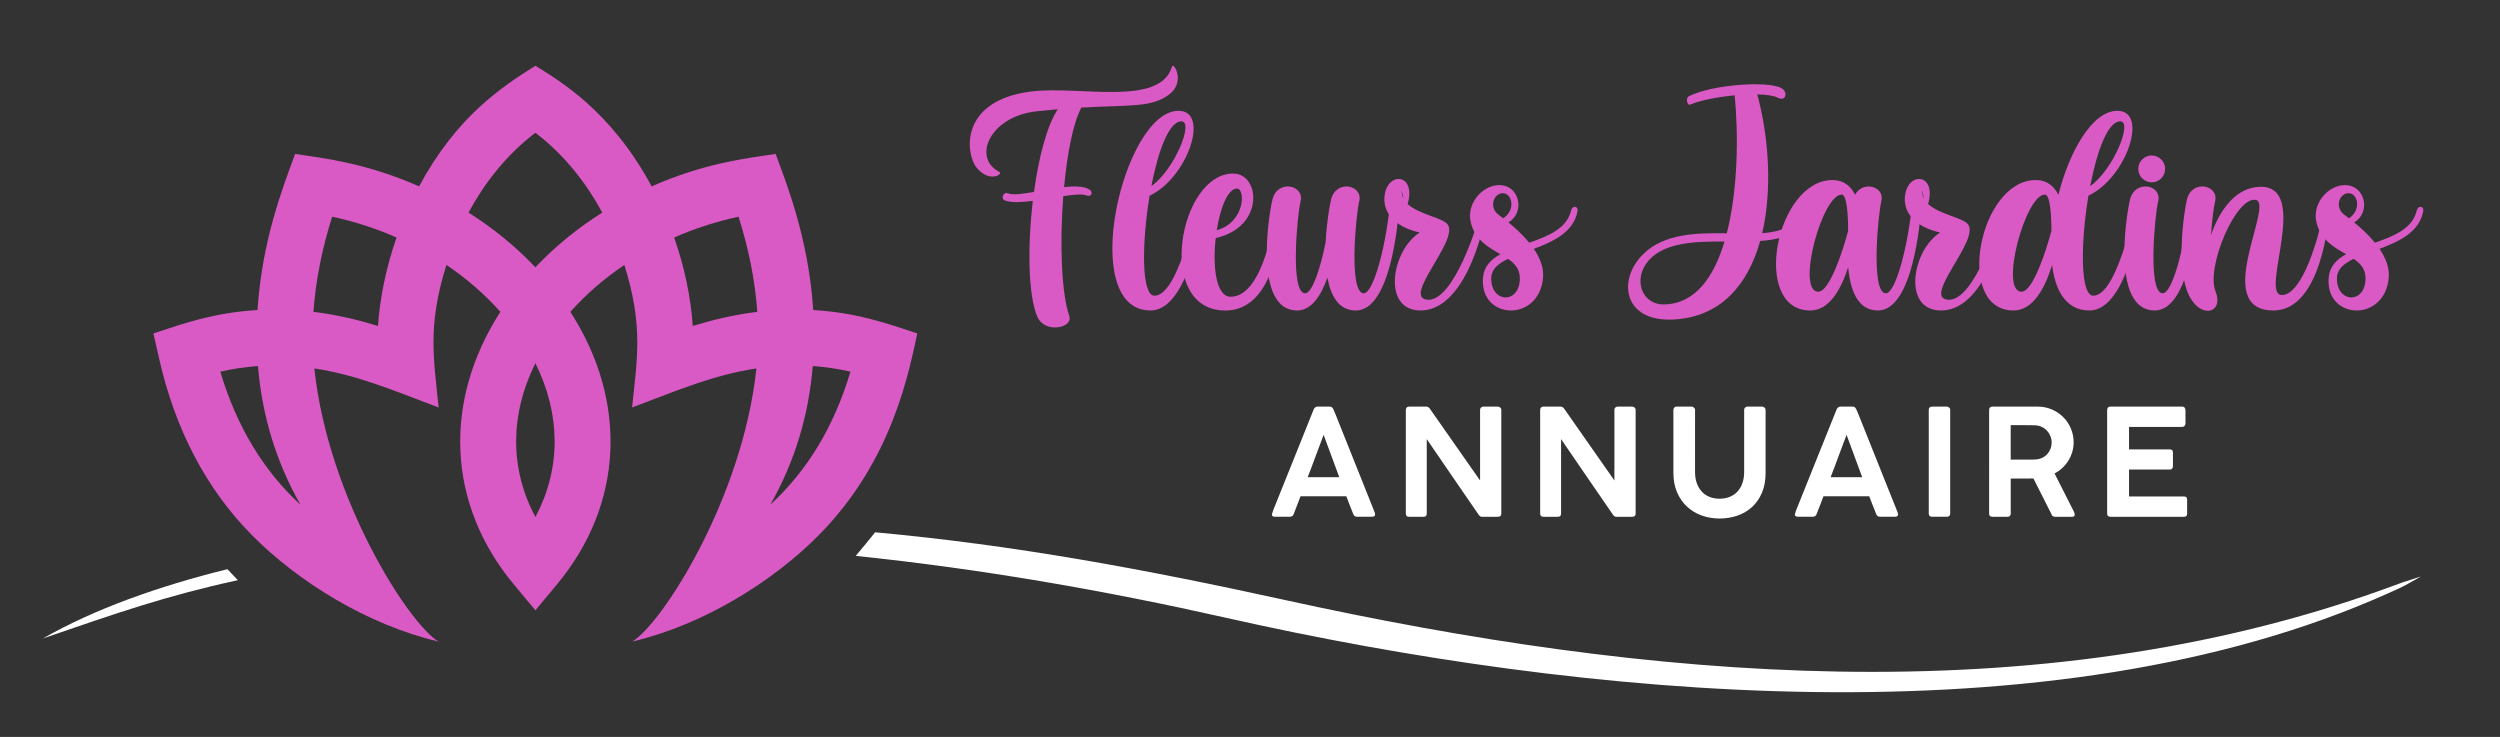 <?xml version="1.0" encoding="utf-8"?>
<!-- Generator: Adobe Illustrator 16.0.0, SVG Export Plug-In . SVG Version: 6.00 Build 0)  -->
<!DOCTYPE svg PUBLIC "-//W3C//DTD SVG 1.1//EN" "http://www.w3.org/Graphics/SVG/1.1/DTD/svg11.dtd">
<svg version="1.1" id="Calque_1" xmlns="http://www.w3.org/2000/svg" xmlns:xlink="http://www.w3.org/1999/xlink" x="0px" y="0px"
	 width="233.224px" height="68.75px" viewBox="0 0 233.224 68.75" enable-background="new 0 0 233.224 68.75" xml:space="preserve">
<rect x="0" y="0" width="233.224" height="68.75" fill="#333333" stroke="none"/>
<g>
	<path fill="#DA5AC5" d="M101.352,18.227c-0.395-0.151-1.202-0.072-2.159,0.072c-0.336,4.333-0.186,9.013,0.561,11.185
		c0.383,1.112-2.29,1.668-2.979,0.068c-0.856-1.984-0.929-6.521-0.422-10.814c-1.016,0.129-1.952,0.178-2.553-0.014
		c-0.517-0.166-0.188-0.869,0.227-0.691c0.438,0.188,1.36,0.06,2.434-0.129c0.442-3.226,1.212-6.201,2.223-7.713
		c-0.622,0.053-1.282,0.116-1.987,0.193c-4.392,0.482-6.018,4.369-3.46,5.656c0.372,0.188-0.915,1.067-2.134-0.406
		c-0.975-1.178-1.728-6.215,5.063-7.095c4.476-0.58,12.061,1.467,13.175-2.337c0.133-0.454,1.296,1.453-0.288,2.625
		c-1.654,1.224-3.551,0.946-8.174,1.209c-0.767,1.434-1.318,4.279-1.611,7.415c0.912-0.095,1.736-0.086,2.278,0.176
		C102.037,17.864,101.865,18.423,101.352,18.227z"/>
	<path fill="#DA5AC5" d="M112.279,18.804c0,0.644-1.219,10.16-4.944,10.16c-6.875,0-2.574-18.626,2.607-18.626
		c2.974,0,0.84,6.267-2.693,7.913c-0.741,4.414-0.775,9.311,0.441,9.336c2.139,0.045,3.844-7.699,3.935-8.805
		C111.671,18.216,112.279,18.161,112.279,18.804z M107.41,17.363c2.166-1.535,3.997-6.043,2.804-6.043
		C109.052,11.32,108.04,14.101,107.41,17.363z"/>
	<path fill="#DA5AC5" d="M119.564,19.385c0.004,2.845-0.813,9.584-5.25,9.584c-6.604,0-4.334-12.779,0.723-12.779
		c2.549,0,2.957,4.997-1.625,6.016c-0.299,2.658,0.025,5.476,1.394,5.476c3.167,0,4.183-7.744,4.194-8.286
		C119.01,18.854,119.563,18.7,119.564,19.385z M113.51,21.48c2.665-0.751,2.687-3.89,1.888-3.89
		C114.539,17.59,113.839,19.396,113.51,21.48z"/>
	<path fill="#DA5AC5" d="M130.522,19.324c-0.097,1.408-0.79,9.641-4.041,9.641c-1.581,0-2.333-1.341-2.644-3.064
		c-0.607,1.707-1.507,3.064-2.826,3.064c-4.109,0-2.632-9.049-2.303-10.363c0.474-1.896,3.025-1.354,2.618,0.203
		c-0.284,1.092-1.016,8.557,0.43,8.557c0.612,0,1.369-2.039,1.917-4.781c0.084-1.833,0.379-3.475,0.505-3.979
		c0.474-1.896,3.025-1.354,2.618,0.203c-0.284,1.092-1.016,8.557,0.43,8.557c0.835,0,1.941-3.793,2.416-7.993
		C129.73,18.583,130.58,18.49,130.522,19.324z"/>
	<path fill="#DA5AC5" d="M138.693,19.322c-0.271,2.551-2.212,9.776-6.276,9.641c-3.549-0.118-2.533-5.699,0.032-7.268
		c-2.512-0.565-3.619-2.07-3.227-3.75c0.459-1.965,2.887-1.625,2.096,1.084c1.051,0.986,3.281,1.273,3.74,1.918
		c1.048,1.476-4.199,6.706-1.953,7.01c2.493,0.338,4.91-7.349,5.105-8.687C138.265,18.891,138.738,18.895,138.693,19.322z
		 M130.933,18.531l-0.165-0.744C130.759,18.066,130.821,18.312,130.933,18.531z"/>
	<path fill="#DA5AC5" d="M147.168,19.698c-0.362,1.951-2.231,2.824-4.078,3.515c0.558,0.821,0.938,1.734,0.862,2.667
		c-0.338,4.245-5.977,3.986-5.599-0.022c0.095-1.01,0.735-1.654,1.621-2.144c-1.08-0.622-2.322-1.283-2.75-2.9
		c-0.533-2.014,1.418-3.867,3.07-3.502c1.535,0.339,1.896,2.586,0.426,3.434c0.585,0.475,1.32,1.131,1.943,1.896
		c1.777-0.62,3.512-1.317,3.901-3.007C146.681,19.132,147.257,19.216,147.168,19.698z M141.785,25.962
		c0-0.864-0.465-1.376-1.102-1.813c-0.896,0.429-1.529,0.94-1.563,1.73C139.018,28.282,141.785,28.421,141.785,25.962z
		 M140.236,20.364c1.21-0.795,0.813-2.341-0.031-2.341c-0.856,0-1.31,1.275-0.463,1.964
		C139.826,20.056,140.003,20.185,140.236,20.364z"/>
	<path fill="#DA5AC5" d="M168.594,18.85c0,2.739-1.9,3.451-4.386,3.628c-1.142,4.07-3.674,7.143-8.184,7.333
		c-4.556,0.192-5.178-3.681-2.727-6.107c1.943-1.924,4.982-1.983,7.794-1.938c1.057-4.114,1.092-9.277,0.736-12.873
		c-1.582,0.147-3.212,0.463-4.155,0.863c-0.291,0.124-0.413-0.627-0.142-0.766c2.156-1.103,7.372-1.475,8.659-0.766
		c0.62,0.341,0.452,1.287-0.339,0.888c-0.383-0.193-1.078-0.287-1.913-0.305c1.079,4.011,1.405,8.892,0.457,12.943
		c2.056-0.148,3.537-0.759,3.601-2.952C168.01,18.325,168.595,18.236,168.594,18.85z M160.88,22.531
		c-2.742-0.009-5.522,0.069-7.033,1.72c-1.558,1.702-0.751,4.194,1.422,4.149C158.137,28.34,159.883,25.865,160.88,22.531z"/>
	<path fill="#DA5AC5" d="M179.229,19.324c-0.098,1.408-0.79,9.641-4.042,9.641c-1.871,0-2.582-1.878-2.772-4.046
		c-0.651,2.048-1.751,4.046-3.536,4.046c-5.545,0-3.237-12.169,2.084-12.169c1.016,0,1.684,0.551,2.097,1.367
		c0.73-1.348,2.815-0.778,2.444,0.642c-0.285,1.092-1.016,8.557,0.429,8.557c0.836,0,1.942-3.793,2.416-7.993
		C178.437,18.583,179.286,18.49,179.229,19.324z M172.413,21.536c0-1.622-0.14-3.384-0.606-3.384c-1.838,0-4.273,9.061-2.18,9.061
		C170.676,27.212,171.911,23.438,172.413,21.536z"/>
	<path fill="#DA5AC5" d="M187.245,19.322c-0.271,2.551-2.212,9.776-6.276,9.641c-3.549-0.118-2.533-5.699,0.032-7.268
		c-2.512-0.565-3.62-2.07-3.227-3.75c0.459-1.965,2.887-1.625,2.096,1.084c1.051,0.986,3.281,1.273,3.74,1.918
		c1.048,1.476-4.199,6.706-1.953,7.01c2.493,0.338,4.91-7.349,5.105-8.687C186.817,18.891,187.29,18.895,187.245,19.322z
		 M179.485,18.531l-0.165-0.744C179.31,18.066,179.373,18.312,179.485,18.531z"/>
	<path fill="#DA5AC5" d="M199.861,18.804c0,0.644-1.219,10.16-4.944,10.16c-2.128,0-3.185-1.786-3.477-4.251
		c-0.644,2.117-1.754,4.251-3.599,4.251c-5.545,0-3.237-12.169,2.083-12.169c1.019,0,1.688,0.555,2.102,1.375
		c1.045-4.114,3.184-7.833,5.499-7.833c2.973,0,0.839,6.267-2.693,7.913c-0.742,4.414-0.776,9.311,0.441,9.336
		c2.139,0.045,3.844-7.699,3.934-8.805C199.253,18.216,199.861,18.161,199.861,18.804z M191.375,21.536
		c0-1.622-0.139-3.384-0.605-3.384c-1.838,0-4.274,9.061-2.18,9.061C189.638,27.212,190.874,23.438,191.375,21.536z M194.992,17.363
		c2.167-1.535,3.997-6.043,2.804-6.043C196.635,11.32,195.623,14.101,194.992,17.363z"/>
	<path fill="#DA5AC5" d="M205.057,19.324c-0.097,1.409-0.79,9.641-4.041,9.641c-4.109,0-2.632-9.048-2.304-10.363
		c0.475-1.896,3.025-1.354,2.619,0.203c-0.284,1.093-1.016,8.557,0.43,8.557c0.835,0,1.941-3.793,2.415-7.993
		C204.265,18.583,205.115,18.49,205.057,19.324z M199.479,15.756c0-0.692,0.561-1.253,1.253-1.253c0.691,0,1.253,0.561,1.253,1.253
		s-0.562,1.253-1.253,1.253C200.04,17.009,199.479,16.448,199.479,15.756z"/>
	<path fill="#DA5AC5" d="M217.3,19.877c-0.067,0.508-0.722,9.089-5.215,9.087c-5.803-0.002,0.069-9.906-1.62-10.308
		c-1.819-0.434-4.701,6.246-3.778,8.53c0.005,0.013,0.007,0.026,0.012,0.039c0.717,1.812-1.074,2.509-2.244,0.758
		c-1.619-2.424-0.694-8.335-0.433-9.382c0.474-1.896,3.025-1.354,2.619,0.203c-0.105,0.403-0.278,1.675-0.378,3.119
		c0.808-2.33,2.327-4.496,4.648-4.496c4.605,0-0.09,9.961,1.919,10.092c1.941,0.126,3.567-5.577,3.884-7.676
		C216.807,19.214,217.368,19.369,217.3,19.877z"/>
	<path fill="#DA5AC5" d="M226.063,19.698c-0.362,1.951-2.231,2.824-4.078,3.515c0.558,0.821,0.938,1.734,0.862,2.667
		c-0.338,4.245-5.977,3.986-5.599-0.022c0.095-1.01,0.735-1.654,1.621-2.144c-1.08-0.622-2.322-1.283-2.75-2.9
		c-0.533-2.014,1.418-3.867,3.07-3.502c1.535,0.339,1.896,2.586,0.426,3.434c0.585,0.475,1.32,1.131,1.944,1.896
		c1.776-0.62,3.511-1.317,3.9-3.007C225.577,19.132,226.152,19.216,226.063,19.698z M220.68,25.962c0-0.864-0.465-1.376-1.102-1.813
		c-0.896,0.429-1.529,0.94-1.563,1.73C217.914,28.282,220.68,28.421,220.68,25.962z M219.132,20.364
		c1.21-0.795,0.813-2.341-0.031-2.341c-0.856,0-1.31,1.275-0.463,1.964C218.721,20.056,218.898,20.185,219.132,20.364z"/>
</g>
<g>
	<path fill="#FFFFFF" d="M118.665,47.952c0.023-0.093,0.05-0.178,0.08-0.256c0.029-0.079,0.056-0.15,0.079-0.215l3.729-9.287
		c0.015-0.05,0.053-0.106,0.114-0.169c0.063-0.062,0.146-0.093,0.253-0.093h1.114c0.11,0,0.19,0.027,0.238,0.082
		c0.049,0.056,0.084,0.104,0.107,0.146l0.229,0.539l3.653,9.141c0,0.015,0.004,0.038,0.011,0.073
		c0.007,0.034,0.011,0.063,0.011,0.086c0,0.139-0.102,0.208-0.305,0.208h-1.363c-0.102,0-0.18-0.021-0.235-0.063
		c-0.056-0.041-0.102-0.105-0.139-0.193l-0.124-0.318c-0.088-0.222-0.176-0.443-0.264-0.664c-0.087-0.222-0.173-0.445-0.256-0.672
		h-4.27c-0.12,0.323-0.236,0.627-0.35,0.91c-0.112,0.284-0.208,0.532-0.287,0.744c-0.064,0.171-0.185,0.256-0.359,0.256h-1.384
		c-0.088,0-0.158-0.016-0.211-0.049c-0.054-0.032-0.08-0.08-0.08-0.145C118.658,47.986,118.66,47.966,118.665,47.952z
		 M123.481,40.568c-0.249,0.637-0.497,1.297-0.744,1.979s-0.494,1.34-0.744,1.972h2.948L123.481,40.568z"/>
	<path fill="#FFFFFF" d="M131.148,38.243c0-0.088,0.026-0.161,0.079-0.221c0.054-0.061,0.129-0.09,0.226-0.09h1.592
		c0.064,0,0.125,0.015,0.183,0.045c0.058,0.029,0.109,0.076,0.156,0.142c0.789,1.126,1.57,2.243,2.346,3.353
		c0.774,1.109,1.557,2.227,2.346,3.353v-6.63c0.014-0.082,0.049-0.146,0.104-0.193c0.056-0.046,0.122-0.068,0.201-0.068h1.335
		c0.093,0,0.172,0.027,0.239,0.082c0.066,0.056,0.101,0.13,0.101,0.222v9.688c0,0.189-0.109,0.284-0.325,0.284h-1.502
		c-0.102,0-0.196-0.063-0.284-0.187c-0.812-1.177-1.62-2.352-2.425-3.526c-0.806-1.174-1.611-2.352-2.419-3.532v6.94
		c0,0.102-0.024,0.178-0.072,0.229c-0.049,0.051-0.131,0.076-0.246,0.076h-1.328c-0.106,0-0.184-0.026-0.232-0.079
		c-0.048-0.054-0.072-0.126-0.072-0.219V38.243z"/>
	<path fill="#FFFFFF" d="M143.679,38.243c0-0.088,0.026-0.161,0.079-0.221c0.054-0.061,0.129-0.09,0.226-0.09h1.592
		c0.064,0,0.125,0.015,0.183,0.045c0.058,0.029,0.109,0.076,0.156,0.142c0.789,1.126,1.57,2.243,2.346,3.353
		c0.774,1.109,1.557,2.227,2.346,3.353v-6.63c0.014-0.082,0.049-0.146,0.104-0.193c0.056-0.046,0.122-0.068,0.201-0.068h1.335
		c0.093,0,0.172,0.027,0.239,0.082c0.066,0.056,0.101,0.13,0.101,0.222v9.688c0,0.189-0.109,0.284-0.325,0.284h-1.502
		c-0.102,0-0.196-0.063-0.284-0.187c-0.812-1.177-1.62-2.352-2.425-3.526c-0.806-1.174-1.611-2.352-2.419-3.532v6.94
		c0,0.102-0.024,0.178-0.072,0.229c-0.049,0.051-0.131,0.076-0.246,0.076h-1.328c-0.106,0-0.184-0.026-0.232-0.079
		c-0.048-0.054-0.072-0.126-0.072-0.219V38.243z"/>
	<path fill="#FFFFFF" d="M158.129,44.035c0,0.388,0.055,0.736,0.166,1.045c0.11,0.31,0.267,0.571,0.467,0.785
		c0.201,0.215,0.44,0.379,0.72,0.492c0.279,0.112,0.589,0.169,0.931,0.169c0.36,0,0.683-0.06,0.969-0.18s0.527-0.289,0.724-0.509
		c0.195-0.219,0.346-0.481,0.449-0.789c0.104-0.307,0.156-0.645,0.156-1.014v-5.799c0-0.083,0.029-0.154,0.089-0.214
		c0.061-0.061,0.136-0.09,0.228-0.09h1.338c0.097,0,0.179,0.029,0.245,0.09c0.066,0.06,0.1,0.131,0.1,0.214v5.875
		c0,0.715-0.115,1.339-0.346,1.872s-0.541,0.977-0.933,1.332c-0.393,0.355-0.849,0.62-1.369,0.796
		c-0.521,0.175-1.072,0.263-1.652,0.263c-0.581,0-1.132-0.094-1.653-0.28c-0.521-0.187-0.977-0.46-1.369-0.82
		c-0.392-0.359-0.702-0.805-0.933-1.335s-0.346-1.14-0.346-1.827v-5.875c0-0.073,0.026-0.143,0.079-0.208
		c0.053-0.064,0.121-0.096,0.204-0.096h1.412c0.069,0,0.141,0.029,0.214,0.09c0.074,0.06,0.111,0.131,0.111,0.214V44.035z"/>
	<path fill="#FFFFFF" d="M167.449,47.952c0.023-0.093,0.05-0.178,0.08-0.256c0.029-0.079,0.056-0.15,0.079-0.215l3.729-9.287
		c0.015-0.05,0.053-0.106,0.114-0.169c0.063-0.062,0.146-0.093,0.253-0.093h1.114c0.11,0,0.19,0.027,0.238,0.082
		c0.049,0.056,0.084,0.104,0.107,0.146l0.229,0.539l3.653,9.141c0,0.015,0.004,0.038,0.011,0.073
		c0.007,0.034,0.011,0.063,0.011,0.086c0,0.139-0.102,0.208-0.305,0.208H175.4c-0.102,0-0.18-0.021-0.235-0.063
		c-0.056-0.041-0.102-0.105-0.139-0.193l-0.124-0.318c-0.088-0.222-0.176-0.443-0.264-0.664c-0.087-0.222-0.173-0.445-0.256-0.672
		h-4.27c-0.12,0.323-0.236,0.627-0.35,0.91c-0.112,0.284-0.208,0.532-0.287,0.744c-0.064,0.171-0.185,0.256-0.359,0.256h-1.384
		c-0.088,0-0.158-0.016-0.211-0.049c-0.054-0.032-0.08-0.08-0.08-0.145C167.442,47.986,167.444,47.966,167.449,47.952z
		 M172.265,40.568c-0.249,0.637-0.497,1.297-0.744,1.979s-0.494,1.34-0.744,1.972h2.948L172.265,40.568z"/>
	<path fill="#FFFFFF" d="M179.932,38.236c0-0.083,0.025-0.154,0.076-0.214c0.05-0.061,0.126-0.09,0.228-0.09h1.372
		c0.078,0,0.151,0.027,0.221,0.082c0.069,0.056,0.104,0.13,0.104,0.222v9.667c0,0.203-0.108,0.305-0.324,0.305h-1.372
		c-0.202,0-0.304-0.102-0.304-0.305V38.236z"/>
	<path fill="#FFFFFF" d="M185.565,38.257c0-0.217,0.102-0.324,0.305-0.324h4.234c0.466,0,0.902,0.087,1.308,0.262
		c0.406,0.176,0.761,0.414,1.063,0.713c0.303,0.301,0.54,0.653,0.713,1.059c0.173,0.406,0.26,0.838,0.26,1.295
		c0,0.318-0.044,0.622-0.132,0.913s-0.21,0.561-0.366,0.81c-0.157,0.249-0.344,0.475-0.561,0.675
		c-0.217,0.201-0.457,0.37-0.72,0.509l1.799,3.55c0.009,0.046,0.025,0.092,0.049,0.139c0.022,0.046,0.034,0.094,0.034,0.145
		c0,0.139-0.081,0.208-0.242,0.208h-1.605c-0.166,0-0.276-0.085-0.332-0.256l-1.675-3.321c-0.073,0-0.153,0.001-0.238,0.003
		c-0.086,0.003-0.203,0.004-0.354,0.004c-0.149,0-0.346,0-0.588,0s-0.555,0-0.938,0v3.272c0,0.198-0.106,0.298-0.318,0.298h-1.391
		c-0.093,0-0.166-0.024-0.222-0.072c-0.056-0.049-0.083-0.124-0.083-0.226V38.257z M191.398,41.271c0-0.197-0.037-0.39-0.11-0.576
		c-0.074-0.187-0.178-0.354-0.312-0.5c-0.134-0.148-0.293-0.268-0.478-0.359s-0.385-0.145-0.602-0.159
		c-0.162-0.005-0.319-0.008-0.475-0.011c-0.154-0.002-0.314-0.003-0.48-0.003h-1.363v3.211h1.827c0.092,0,0.179,0,0.259,0
		c0.081,0,0.167-0.005,0.26-0.014c0.217-0.015,0.416-0.064,0.599-0.152c0.183-0.087,0.338-0.203,0.467-0.349
		c0.129-0.145,0.229-0.311,0.301-0.497C191.363,41.675,191.398,41.479,191.398,41.271z"/>
	<path fill="#FFFFFF" d="M196.575,38.265c0-0.222,0.102-0.332,0.305-0.332h6.67c0.12,0,0.206,0.033,0.257,0.1
		c0.051,0.068,0.076,0.152,0.076,0.254v1.223c0,0.083-0.029,0.157-0.087,0.223c-0.058,0.064-0.145,0.097-0.26,0.097h-4.92v2.097
		h3.792c0.093-0.009,0.166,0.011,0.222,0.059c0.056,0.049,0.083,0.131,0.083,0.246v1.252c0,0.083-0.023,0.157-0.069,0.222
		s-0.12,0.097-0.222,0.097h-3.806v2.512h5.101c0.129,0,0.214,0.028,0.256,0.084c0.041,0.056,0.063,0.141,0.063,0.257v1.264
		c0,0.194-0.102,0.292-0.305,0.292h-6.851c-0.083,0-0.155-0.023-0.215-0.069s-0.09-0.12-0.09-0.222V38.265z"/>
</g>
<g>
	<g>
		<path fill="#DA5AC5" d="M58.977,59.851c2.744-1.593,10.31-13.357,11.588-25.48c-3.958,0.603-7.186,1.973-11.595,3.643
			c0.445-4.454,1.081-7.557-0.724-13.298c-1.896,1.278-3.596,2.754-5.035,4.376c5.388,8.375,4.963,17.966-1.263,25.438l-2.001,2.407
			l-2.004-2.407c-6.227-7.472-6.652-17.063-1.263-25.438c-1.439-1.622-3.14-3.098-5.032-4.376
			c-1.802,5.722-1.173,8.817-0.727,13.298c-4.613-1.75-7.705-3.049-11.595-3.643c1.279,12.127,8.846,23.888,11.588,25.48
			c-6.647-1.558-13.131-5.608-17.389-9.908c-4.261-4.296-7.183-9.855-8.688-16.522l-0.523-2.317c2.78-0.907,5.564-1.935,9.711-2.181
			c0.417-6.467,2.35-11.415,3.506-14.562c2.654,0.393,6.588,0.83,11.566,3.023c3.52-6.535,7.697-9.263,10.85-11.251
			c2.115,1.334,6.987,4.086,10.846,11.251c4.889-2.152,8.711-2.602,11.567-3.023c0.998,2.717,3.075,7.889,3.505,14.562
			c4.126,0.243,6.889,1.26,9.712,2.181c-0.766,3.399-2.232,11.801-9.211,18.839C72.107,54.242,65.625,58.293,58.977,59.851z
			 M49.947,33.881c-2.396,4.816-2.396,9.869,0,14.353C52.34,43.75,52.338,38.697,49.947,33.881z M20.552,34.672
			c1.514,5.086,4.014,9.232,7.479,12.415c-2.25-3.947-3.58-8.282-3.965-12.938C22.894,34.231,21.728,34.405,20.552,34.672z
			 M75.824,34.148c-0.388,4.656-1.712,8.991-3.965,12.938c3.466-3.183,5.966-7.328,7.479-12.415
			C78.162,34.405,76.995,34.231,75.824,34.148z M62.893,22.158c0.96,2.744,1.552,5.571,1.734,8.25
			c1.847-0.566,3.855-1.049,6.021-1.316c-0.197-2.854-0.784-5.824-1.748-8.876C66.819,20.666,64.808,21.315,62.893,22.158z
			 M29.242,29.091c2.165,0.267,4.175,0.75,6.021,1.316c0.183-2.678,0.772-5.505,1.734-8.25c-1.918-0.842-3.926-1.492-6.01-1.942
			C30.025,23.268,29.44,26.237,29.242,29.091z M49.947,24.945l0.126-0.144c1.779-1.858,3.841-3.537,6.112-4.97
			c-1.329-2.457-3.323-5.233-6.238-7.445c-2.917,2.211-4.912,4.988-6.241,7.445c2.271,1.433,4.33,3.111,6.112,4.97L49.947,24.945z"
			/>
	</g>
</g>
<g>
	<path fill="#FFFFFF" d="M4,59.562c6.777-2.337,11.572-4.004,18.188-5.438c-0.34-0.355-0.667-0.698-0.975-1.025
		C14.756,54.699,8.818,56.811,4,59.562z"/>
	<path fill="#FFFFFF" d="M222.582,54.9c-32.855,11.871-69.139,8.438-102.617,1.094c-13.395-2.938-25.375-5.146-38.326-6.337
		c-0.555,0.698-1.158,1.434-1.807,2.203c11.697,1.208,23.307,3.239,34.615,5.789c32.814,7.395,76.869,11.792,108.32-2.29
		c1.791-0.801,1.373-0.619,3.086-1.58C223.412,54.561,224.984,54.033,222.582,54.9z"/>
</g>
</svg>
